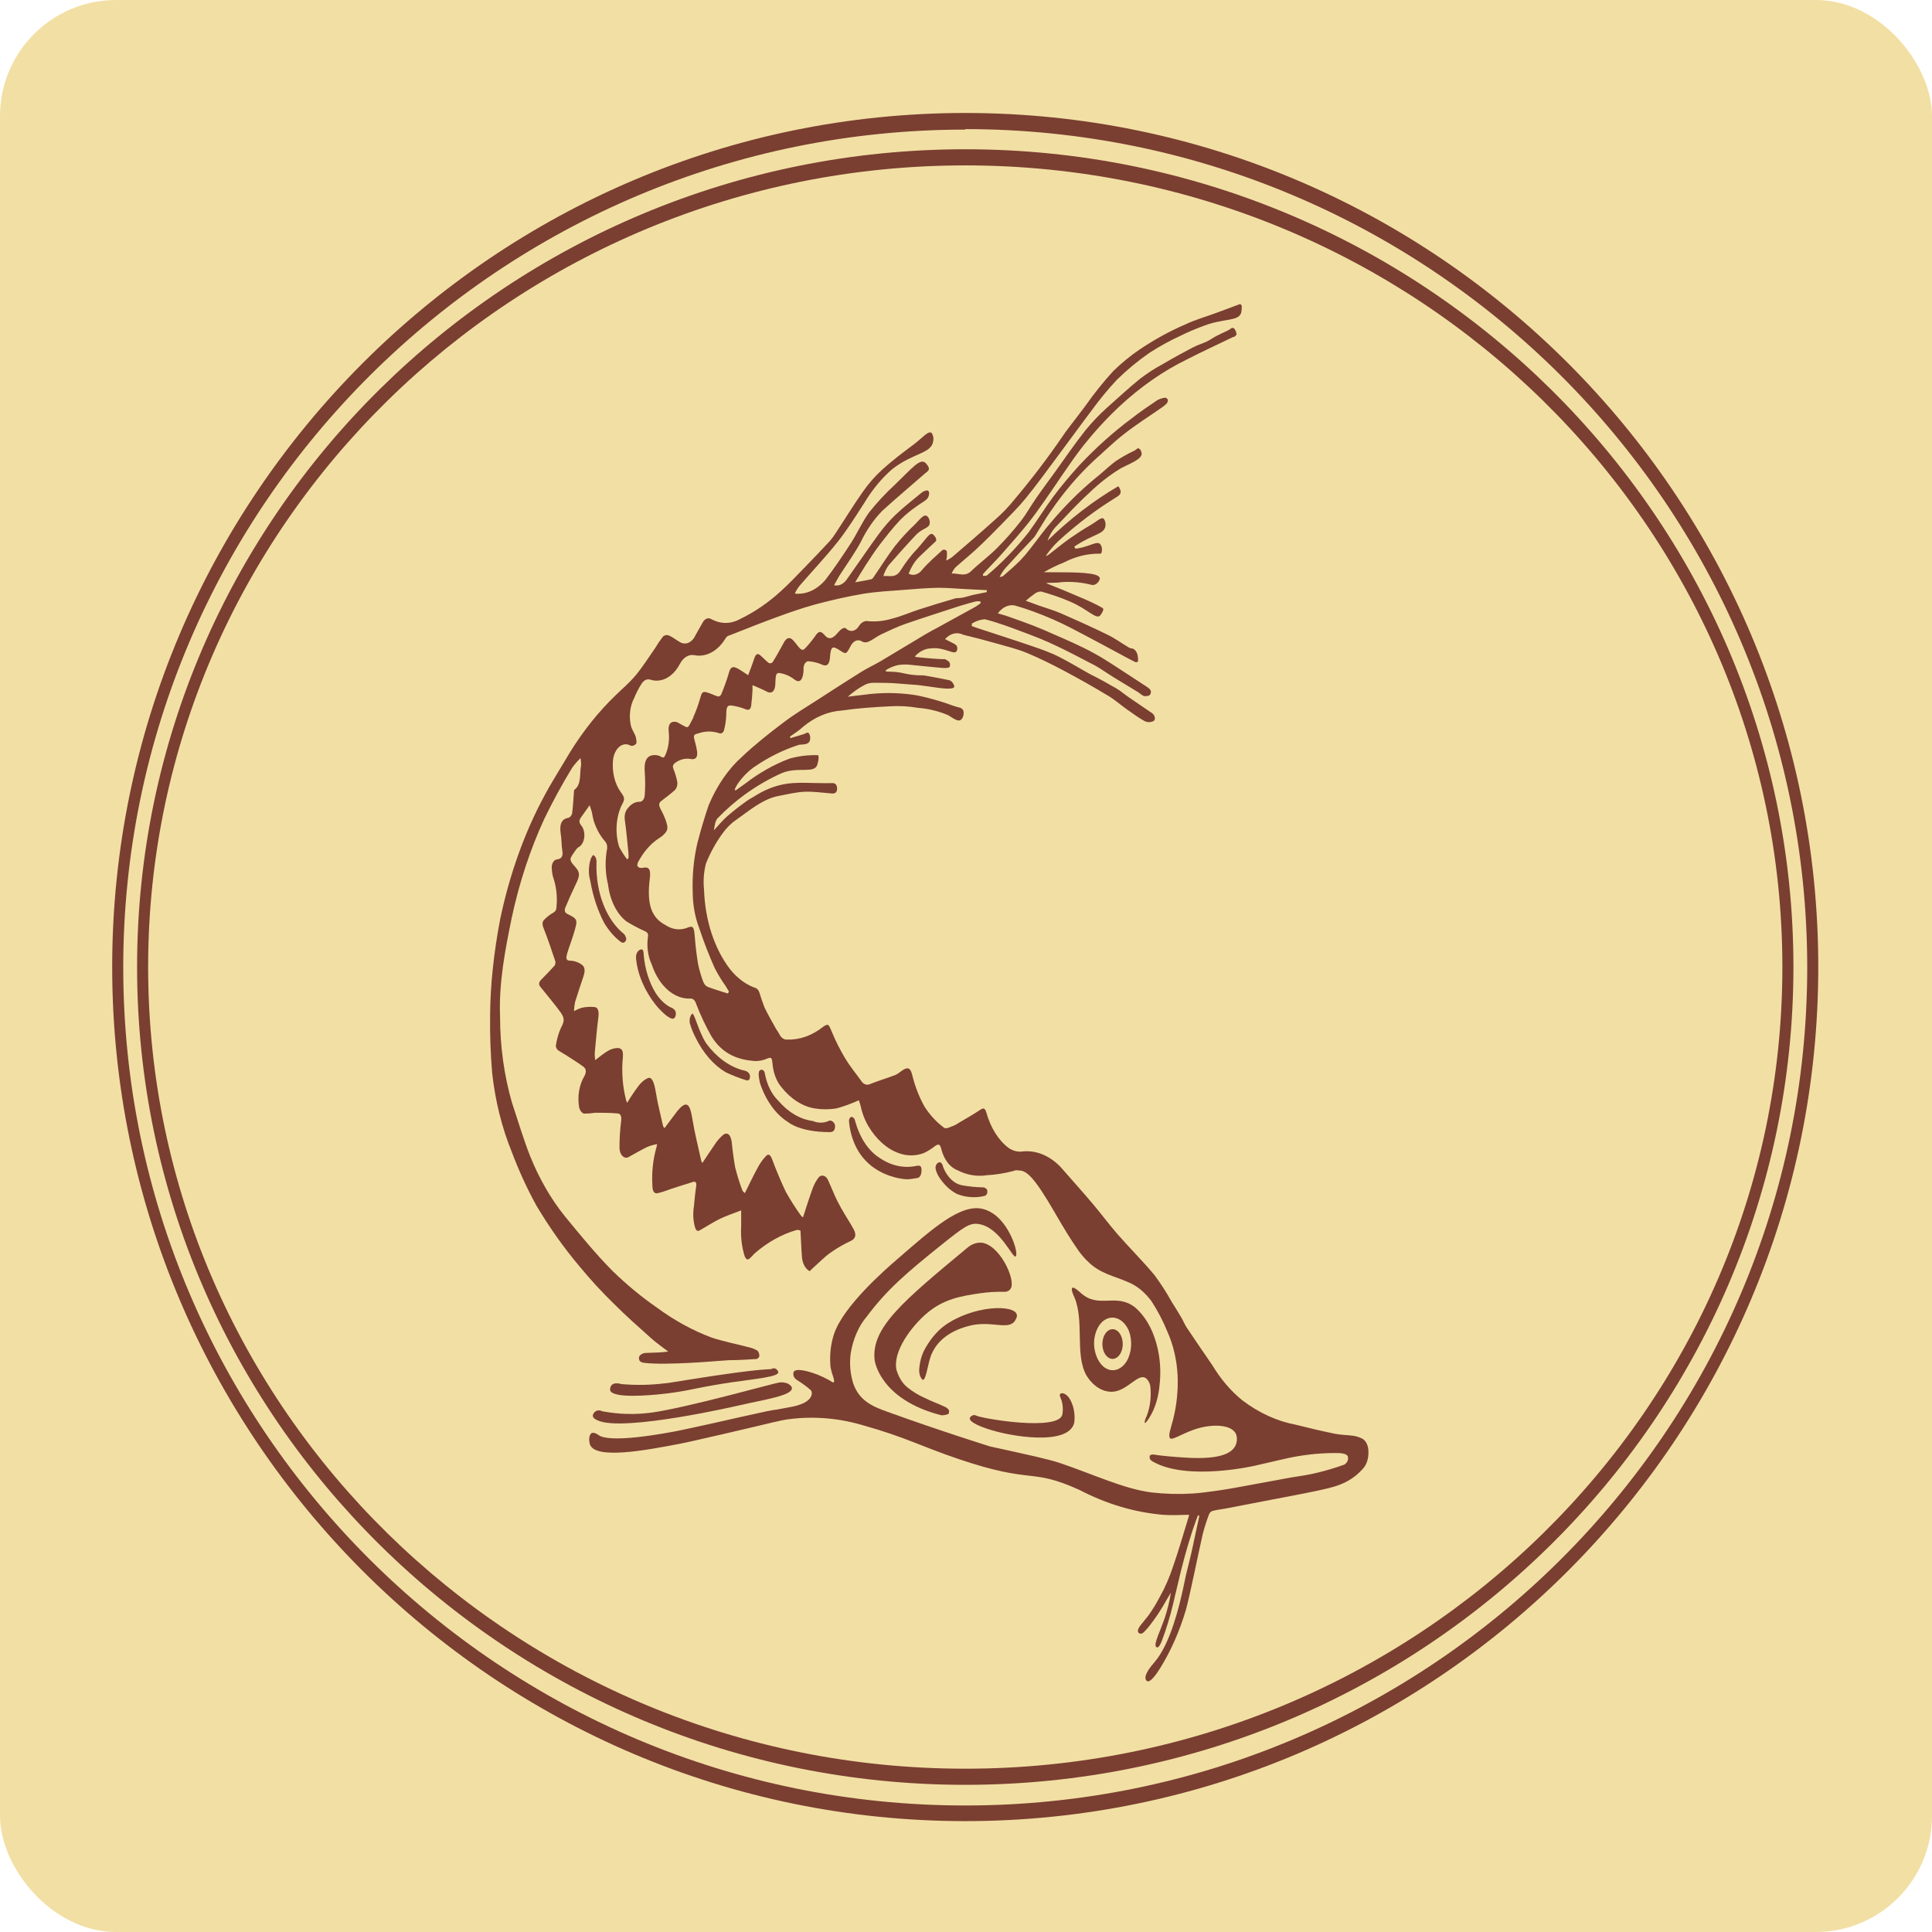 <?xml version="1.0" encoding="UTF-8"?> <svg xmlns="http://www.w3.org/2000/svg" width="499" height="499" viewBox="0 0 499 499" fill="none"><g clip-path="url(#clip0_286_2)"><rect width="499" height="499" fill="#F2DFA4"></rect><path d="M249.302 470.363C127.806 470.363 28.977 371.301 28.977 249.76C28.977 128.218 127.806 29.181 249.302 29.181C370.798 29.181 469.627 128.065 469.627 249.76C469.627 371.453 370.78 470.363 249.302 470.363ZM249.302 33.474C129.39 33.474 31.832 130.554 31.832 249.887C31.832 369.218 129.321 466.324 249.302 466.324C369.283 466.324 466.772 369.244 466.772 249.887C466.772 130.529 369.214 33.347 249.302 33.347V33.474Z" fill="#7A3F31"></path><path d="M249.308 460.988C131.363 460.988 35.406 366.219 35.406 249.758C35.406 133.297 131.363 38.553 249.308 38.553C367.252 38.553 463.21 133.297 463.21 249.758C463.21 366.219 367.252 460.988 249.308 460.988ZM249.308 42.718C132.93 42.718 38.261 135.608 38.261 249.758C38.261 363.908 132.93 456.823 249.308 456.823C365.686 456.823 460.354 363.933 460.354 249.758C460.354 135.582 365.668 42.718 249.308 42.718Z" fill="#7A3F31"></path><path d="M351.748 371.529C351.042 371.185 350.313 370.954 349.572 370.843C348.023 370.614 346.439 370.64 344.889 370.335C341.407 369.625 338.048 368.837 334.653 367.973C329.865 367.076 325.222 364.96 320.935 361.724C317.987 359.369 315.342 356.283 313.118 352.606C310.89 349.38 308.696 346.154 306.503 342.877C306.015 342.167 305.667 341.252 305.215 340.464C304.356 339.008 303.485 337.585 302.603 336.198C301.243 333.761 299.765 331.469 298.181 329.339C295.083 325.605 291.723 322.303 288.554 318.671C286.361 316.131 284.307 313.362 282.131 310.797C279.415 307.596 276.647 304.523 273.896 301.373C270.953 298.347 267.367 296.95 263.782 297.436C262.655 297.513 261.531 297.191 260.509 296.496C257.911 294.55 255.875 291.317 254.764 287.377C254.398 286.082 253.946 286.158 253.18 286.64C251.439 287.834 249.559 288.851 247.748 289.942C247.281 290.266 246.798 290.538 246.303 290.755C245.468 291.009 244.353 291.746 243.796 291.238C241.944 289.891 240.265 288.086 238.835 285.904C237.433 283.431 236.337 280.62 235.597 277.599C235.231 276.074 234.657 275.667 233.752 276.074C232.846 276.481 232.15 277.267 231.314 277.623C229.086 278.487 226.823 279.147 224.612 280.037C224.201 280.205 223.765 280.197 223.357 280.012C222.95 279.827 222.587 279.474 222.314 278.995C220.974 277.141 219.529 275.413 218.31 273.382C217.016 271.228 215.851 268.917 214.828 266.472C214.01 264.492 213.958 264.288 212.6 265.202C209.742 267.479 206.524 268.617 203.269 268.504C202.878 268.532 202.489 268.412 202.139 268.16C201.789 267.906 201.488 267.527 201.267 267.057C201.024 266.618 200.762 266.202 200.483 265.812C199.456 263.958 198.377 262.13 197.454 260.198C196.962 258.928 196.515 257.623 196.114 256.288C195.928 255.792 195.625 255.412 195.261 255.22C192.811 254.413 190.53 252.757 188.611 250.394C186.594 247.791 184.955 244.625 183.792 241.083C182.629 237.54 181.964 233.693 181.839 229.769C181.602 227.491 181.776 225.163 182.343 223.012C183.484 220.198 184.89 217.633 186.522 215.391C187.567 213.9 188.78 212.679 190.108 211.785C193.677 209.246 197.071 206.323 201.162 205.562C203.356 205.156 205.567 204.597 207.76 204.495C209.954 204.393 212.53 204.749 214.915 204.952C215.612 204.952 216.221 204.775 216.203 203.631C216.186 202.489 215.542 202.209 214.811 202.26C214.08 202.311 212.896 202.26 211.956 202.26C209.536 202.26 207.099 202.082 204.696 202.26C201.48 202.489 198.316 203.538 195.348 205.359C194.512 205.918 193.607 206.325 192.789 206.933C191.048 208.178 189.394 209.474 187.775 210.871C186.591 211.938 185.512 213.234 184.38 214.452C184.572 213.258 184.763 211.912 185.355 211.328C187.536 209.084 189.829 207.081 192.214 205.334C195.343 203.051 198.599 201.155 201.946 199.669C206.054 197.967 210.302 199.873 211.068 197.587C211.068 197.587 211.695 195.681 211.312 195.046C211.232 195.011 211.147 195.011 211.068 195.046C208.698 194.986 206.33 195.275 204 195.91C200.022 197.388 196.177 199.545 192.545 202.336L189.951 204.19L189.777 203.86C189.985 203.394 190.218 202.953 190.473 202.54C191.812 200.595 193.381 199.021 195.104 197.891C198.702 195.455 202.474 193.606 206.35 192.379C207.081 192.201 208.735 192.506 209.153 191.313C209.261 190.99 209.295 190.624 209.247 190.271C209.2 189.918 209.075 189.597 208.892 189.356C208.526 189.001 208.021 189.509 207.517 189.636L204.139 190.652L204.035 190.246C205.166 189.407 206.368 188.721 207.429 187.706C210.491 185.168 213.922 183.731 217.44 183.514C221.583 182.905 225.778 182.625 229.939 182.422C232.339 182.278 234.743 182.414 237.129 182.828C239.752 183.021 242.351 183.651 244.876 184.709C246.181 185.495 247.592 186.664 248.357 185.749C248.576 185.507 248.739 185.173 248.823 184.791C248.907 184.41 248.909 184 248.828 183.616C248.549 182.701 247.539 182.752 246.617 182.422C244.876 181.788 243.135 181.203 241.394 180.72C238.417 179.882 236.903 179.602 235.875 179.45C231.632 178.854 227.358 178.854 223.115 179.45C221.374 179.628 219.894 179.831 218.972 179.958C220.369 178.708 221.851 177.669 223.393 176.859C224.14 176.5 224.923 176.329 225.709 176.351C227.85 176.351 229.991 176.351 232.133 176.554C239.305 177.164 234.361 176.554 242.317 177.647C243.309 177.774 246.338 178.181 246.477 177.367C246.477 177.139 246.355 176.834 246.234 176.631C245.979 176.149 245.615 175.814 245.207 175.692C242.195 175.056 238.643 174.446 238.643 174.446C233.595 174.446 233.63 173.506 229.73 173.481C229.399 173.481 228.738 173.481 228.72 173.252C228.703 173.025 230.461 172.059 232.08 171.754C233.238 171.589 234.404 171.589 235.562 171.754C238.295 172.008 241.028 172.339 243.762 172.542C244.301 172.542 245.259 172.542 245.328 172.11C245.59 170.814 244.702 170.662 244.092 170.255C243.995 170.229 243.894 170.229 243.796 170.255C242.63 170.255 239.34 170.001 237.077 169.748C236.554 169.748 236.345 169.621 236.328 169.494C237.553 168.191 239.026 167.48 240.541 167.461C244.023 167.056 246.564 169.392 247.121 168.096C247.188 167.953 247.23 167.788 247.245 167.616C247.26 167.444 247.248 167.27 247.209 167.105C247.069 166.573 246.651 166.368 245.833 165.963L244.092 165.074C244.756 164.329 245.537 163.837 246.363 163.641C247.19 163.447 248.037 163.555 248.828 163.957C251.77 164.667 254.677 165.429 257.532 166.241C260.108 166.978 262.755 167.614 265.261 168.655C268.447 169.977 271.598 171.551 274.732 173.201C278.562 175.234 282.363 177.384 286.135 179.653C287.875 180.67 289.425 182.066 291.079 183.235C292.732 184.404 294.16 185.444 295.744 186.308C296.41 186.588 297.116 186.588 297.781 186.308C298.443 186.08 298.39 185.241 297.99 184.607C297.745 184.3 297.461 184.068 297.154 183.921L291.427 180.009C290.33 179.248 289.286 178.333 288.154 177.698C285.926 176.402 283.645 175.158 281.399 174.04C278.805 172.593 276.177 170.992 273.618 169.696C271.059 168.401 268.83 167.664 266.393 166.827C261.658 165.201 256.905 163.703 252.17 162.127L251.004 161.721C250.995 161.501 250.995 161.281 251.004 161.06C252.073 160.391 253.218 160.011 254.381 159.943C257.671 160.782 260.927 162 264.165 163.22C267.107 164.311 270.031 165.455 272.869 166.827C276.229 168.401 279.554 170.204 282.862 171.907C284.446 172.796 285.978 173.913 287.545 174.878L294.177 178.916C294.597 179.312 295.055 179.611 295.535 179.806C296.075 179.806 296.876 179.806 297.119 179.299C297.555 178.409 296.928 177.876 296.371 177.495L291.514 174.319C288.572 172.44 285.665 170.407 282.67 168.782C279.188 166.851 275.498 165.277 271.894 163.703C270.293 162.966 268.656 162.305 267.02 161.644C264.913 160.831 262.807 160.07 260.683 159.333C259.812 159.003 258.942 158.774 257.723 158.419C258.305 157.626 259.001 157.032 259.76 156.682C260.519 156.33 261.322 156.229 262.11 156.387C265.47 157.327 268.778 158.596 272.068 160.019C275.359 161.441 278.248 163.067 281.33 164.667C283.854 165.988 286.343 167.359 288.868 168.706C290.243 169.443 291.601 170.204 292.994 170.89C293.133 170.982 293.284 171.03 293.438 171.03C293.591 171.03 293.742 170.982 293.881 170.89C294.038 170.662 293.881 170.026 293.881 169.594C293.815 168.993 293.602 168.448 293.283 168.057C292.963 167.664 292.558 167.454 292.141 167.461C291.819 167.391 291.508 167.245 291.218 167.029C289.477 165.988 287.823 164.769 285.995 163.905C282.044 161.975 278.039 160.172 274.035 158.419C272.208 157.631 270.31 157.097 268.43 156.438L264.948 155.167C265.608 154.576 266.288 154.033 266.985 153.542C267.563 153.035 268.226 152.771 268.9 152.78C271.355 153.466 273.809 154.254 276.229 155.32C280.825 157.2 283.192 160.197 284.185 158.927C284.307 158.774 285.09 157.758 284.933 157.224C284.884 157.115 284.81 157.035 284.724 156.997C282.984 156.006 281.034 155.116 279.154 154.33C276.159 153.034 273.165 151.789 270.171 150.621C271.476 150.418 272.782 150.621 274.053 150.367C276.721 150.157 279.396 150.396 282.026 151.077C282.312 151.121 282.601 151.08 282.876 150.958C283.151 150.837 283.407 150.635 283.628 150.367C283.75 150.189 284.098 149.732 284.063 149.351C283.906 147.853 278.057 147.802 272.086 147.802H269.596C271.3 146.802 273.045 145.955 274.819 145.262C277.752 143.738 280.845 142.972 283.958 143C284.134 143.048 284.315 142.994 284.463 142.848C284.595 142.494 284.645 142.087 284.604 141.688C284.563 141.289 284.434 140.921 284.237 140.638C283.436 139.546 281.8 141.045 278.318 141.655C278.109 141.68 277.9 141.68 277.691 141.655L277.482 141.172L278.057 140.791C282.688 137.844 285.02 137.997 285.49 136.015C285.564 135.673 285.569 135.306 285.504 134.959C285.439 134.613 285.308 134.301 285.125 134.06C284.498 133.348 283.384 134.644 281.643 135.635C279.902 136.625 278.161 137.794 276.42 138.988C274.68 140.181 272.625 141.909 270.728 143.356C270.522 143.483 270.305 143.568 270.084 143.61C271.084 142.168 272.18 140.874 273.357 139.749C278.145 135.376 283.169 131.578 288.38 128.395C289.634 127.633 289.79 126.972 288.85 125.576C282.431 129.32 276.298 134.036 270.554 139.647C271.021 138.372 271.66 137.25 272.434 136.345C275.324 133.297 278.196 130.173 281.225 127.404C283.844 124.859 286.625 122.691 289.529 120.927C291.862 119.709 294.909 118.616 294.874 117.169C294.852 116.89 294.781 116.624 294.669 116.397C294.556 116.169 294.404 115.99 294.23 115.873C294.23 115.873 293.934 115.593 293.429 116.102C293.183 116.305 292.92 116.46 292.645 116.559C291.13 117.288 289.642 118.136 288.189 119.099C286.256 120.522 284.463 122.35 282.531 123.824C278.665 127.047 274.985 130.725 271.529 134.822C269.648 136.93 267.942 139.393 266.149 141.655C265.301 142.767 264.412 143.81 263.486 144.779C262.058 146.201 260.561 147.497 259.064 148.792C258.786 148.941 258.49 149.011 258.193 148.995C258.681 148.024 259.269 147.167 259.934 146.455C262.25 143.915 264.583 141.375 266.898 138.988C267.094 138.777 267.275 138.54 267.438 138.276C268.778 136.167 270.014 133.932 271.424 131.977C274.769 127.104 278.464 122.769 282.444 119.048C285.038 116.737 287.562 114.248 290.243 112.164C293.464 109.624 296.806 107.542 300.079 105.255C300.538 104.956 300.976 104.59 301.385 104.163C301.541 103.986 301.698 103.401 301.628 103.249C301.55 103.092 301.448 102.962 301.331 102.868C301.213 102.777 301.083 102.724 300.949 102.715C300.241 102.79 299.543 103.013 298.878 103.376C296.649 104.875 294.421 106.398 292.245 108.101C287.495 111.632 282.948 115.718 278.649 120.317C276.351 122.858 274.105 125.525 271.981 128.37C269.857 131.215 267.786 134.619 265.592 137.59C262.299 141.72 258.75 145.394 254.99 148.563C254.712 148.817 254.259 148.69 253.876 148.741V148.31L254.59 147.497C256.174 145.82 257.776 144.22 259.325 142.416C261.397 140.079 263.451 137.717 265.453 135.254C266.95 133.399 268.36 131.393 269.77 129.385C273.113 124.636 276.299 119.607 279.798 115.111C282.751 111.416 285.874 108.022 289.146 104.951C294.588 99.888 300.434 95.82 306.555 92.835C310.507 90.802 314.511 88.974 318.497 87.043C318.724 87.043 319.02 86.89 319.194 86.636C319.368 86.382 319.351 86.46 319.385 86.331C319.42 86.204 319.072 84.935 318.585 84.732C318.097 84.528 317.784 85.037 317.261 85.291C316.252 85.773 315.242 86.231 314.25 86.739C313.257 87.246 312.509 87.831 311.586 88.263C310.664 88.694 309.253 89.126 308.104 89.735C305.528 91.082 302.969 92.478 300.427 93.977C298.388 95.068 296.4 96.349 294.473 97.813C291.514 100.201 288.641 102.893 285.769 105.433C283.86 107.152 282.039 109.071 280.32 111.173C277.656 114.553 275.097 118.235 272.591 121.766C270.972 124.026 269.3 126.237 267.699 128.548C266.097 130.859 265.122 132.714 263.695 134.542C261.732 137.056 259.668 139.396 257.515 141.553C255.373 143.712 253.023 145.388 250.847 147.497C249.193 149.097 247.504 148.005 245.798 148.132C246.075 147.455 246.449 146.874 246.895 146.43C248.636 144.881 250.377 143.483 252.118 141.882C254.346 139.8 256.522 137.641 258.681 135.406C260.84 133.17 262.981 131.088 264.965 128.649C267.716 125.271 270.327 121.664 272.974 118.108C275.95 114.146 278.858 110.082 281.852 106.144C283.922 103.278 286.114 100.605 288.415 98.144C291.112 95.503 293.94 93.16 296.876 91.133C299.515 89.43 302.217 87.945 304.971 86.687C306.921 85.723 308.923 84.884 310.925 84.147C316.147 82.141 320.012 83.081 320.604 80.667C320.604 80.362 320.9 79.195 320.604 78.763C320.308 78.331 319.821 78.763 319.664 78.763L313.571 81.023C311.116 81.912 308.609 82.624 306.207 83.766C302.109 85.528 298.106 87.726 294.23 90.345C291.911 91.928 289.676 93.762 287.545 95.831C284.991 98.618 282.566 101.647 280.285 104.899C276.978 109.319 275.237 111.403 274.384 112.774C270.462 118.48 266.342 123.889 262.041 128.98C260.522 130.869 258.898 132.568 257.184 134.06C253.458 137.438 249.663 140.664 245.885 143.915C245.401 144.255 244.901 144.544 244.388 144.779C244.463 144.455 244.521 144.123 244.562 143.788C244.562 143.255 244.667 142.519 244.458 142.238C244.303 142.088 244.125 141.995 243.94 141.968C243.755 141.942 243.568 141.982 243.396 142.087C241.655 143.686 239.81 145.262 238.173 147.166C237.709 147.776 237.141 148.191 236.528 148.371C235.915 148.549 235.281 148.485 234.692 148.183C235.394 146.314 236.413 144.739 237.651 143.61C238.957 142.341 240.332 141.07 241.62 139.876C241.703 139.81 241.765 139.703 241.794 139.571C241.916 139.063 241.307 138.2 240.872 137.971C240.088 137.514 239.253 139.115 237.024 141.628C235.456 143.248 234.009 145.104 232.707 147.166C231.349 149.478 229.748 148.614 228.146 148.792C228.475 147.739 228.942 146.789 229.521 145.998C231.871 143.28 234.239 140.638 236.659 138.073C238.4 136.32 239.949 136.498 240.141 135.178C240.166 134.785 240.107 134.393 239.973 134.052C239.839 133.71 239.636 133.439 239.392 133.272C238.556 132.738 237.564 134.187 236.241 135.508C234.475 137.167 232.788 139.001 231.192 140.994C229.243 143.534 227.467 146.404 225.604 149.097C225.442 149.372 225.221 149.56 224.978 149.63C223.724 149.91 222.471 150.113 220.869 150.392C221.948 148.639 222.767 147.217 223.654 145.871C224.542 144.525 225.9 142.392 227.136 140.791C228.877 138.529 230.618 136.296 232.533 134.263C233.801 133.007 235.134 131.894 236.52 130.935C237.425 130.224 238.417 129.741 239.305 129.005C239.488 128.844 239.643 128.627 239.761 128.369C239.878 128.109 239.955 127.814 239.984 127.506C239.984 126.591 239.444 126.567 238.939 126.769C238.67 126.858 238.408 126.985 238.156 127.15C235.893 129.031 233.577 130.808 231.401 132.865C229.826 134.373 228.341 136.072 226.962 137.946C224.229 141.68 221.618 145.566 218.902 149.376C218.47 150.075 217.925 150.603 217.317 150.914C216.708 151.225 216.056 151.306 215.42 151.155C216.047 150.037 216.552 149.046 217.161 148.132C218.902 145.44 220.643 143.051 222.262 140.105C223.803 136.892 225.725 134.106 227.937 131.875C231.628 128.522 235.405 125.347 239.131 122.096C239.305 121.944 239.862 121.664 239.914 121.105C239.967 120.546 239.183 119.658 238.905 119.454C237.564 118.464 235.684 120.776 231.053 125.271C228.755 127.376 226.567 129.728 224.507 132.307C222.767 134.669 221.409 137.743 219.755 140.308C217.631 143.585 215.455 146.811 213.157 149.808C210.929 152.377 208.12 153.629 205.288 153.313C205.644 152.513 206.085 151.803 206.594 151.204C209.867 147.421 213.244 143.864 216.395 139.902C218.815 136.854 220.991 133.348 223.202 129.944C225.293 126.454 227.756 123.478 230.496 121.13C235.945 116.889 240.68 117.194 241.046 113.841C241.104 113.495 241.099 113.132 241.032 112.789C240.964 112.446 240.837 112.135 240.663 111.885C239.879 111.022 238.347 113.028 235.98 114.807C233.194 116.889 230.392 118.997 227.746 121.41C225.988 123.012 224.353 124.886 222.871 126.998C220.469 130.402 218.24 134.06 215.908 137.59C215.424 138.36 214.9 139.074 214.341 139.724C212.147 142.087 209.919 144.423 207.691 146.709C205.758 148.69 203.826 150.748 201.806 152.577C198.468 155.643 194.884 158.1 191.135 159.892C188.741 161.222 186.095 161.222 183.701 159.892C183.298 159.66 182.854 159.635 182.439 159.819C182.025 160.004 181.666 160.388 181.421 160.909C180.829 161.873 180.307 162.94 179.68 163.981C179.247 164.956 178.59 165.672 177.827 166.002C177.065 166.333 176.246 166.256 175.519 165.785C174.579 165.277 173.778 164.54 172.751 164.135C172.503 164.027 172.242 163.993 171.985 164.037C171.727 164.081 171.479 164.2 171.254 164.388C170.505 165.35 169.801 166.386 169.148 167.486C167.511 169.823 165.962 172.288 164.203 174.396C162.445 176.504 160.722 177.876 158.981 179.602C154.639 183.762 150.678 188.712 147.195 194.336C144.149 199.415 141.729 203.353 140.754 205.257C135.569 214.787 131.654 225.652 129.212 237.288C128.377 241.585 127.726 245.953 127.262 250.368C126.844 254.295 126.618 258.259 126.583 262.23C126.518 267.238 126.699 272.247 127.123 277.216C127.92 284.395 129.639 291.289 132.189 297.537C134.026 302.413 136.152 307.046 138.543 311.38C141.924 317.052 145.634 322.287 149.632 327.027C152.484 330.49 155.459 333.729 158.546 336.73C161.697 339.88 164.969 342.775 168.242 345.696C169.635 346.941 171.132 347.958 172.577 349.075C170.558 349.405 168.591 349.329 166.606 349.456C166.066 349.456 165.144 349.99 165.074 350.472C165.017 350.702 165.017 350.953 165.074 351.184C165.283 351.818 165.944 351.945 166.345 351.996C171.898 352.682 185.094 351.538 185.094 351.538L188.297 351.311C190.665 351.311 193.015 351.157 195.383 351.006C195.661 351.006 196.131 350.523 196.131 350.218C196.132 349.955 196.09 349.695 196.008 349.462C195.926 349.227 195.807 349.026 195.661 348.873C195.014 348.474 194.336 348.193 193.642 348.034C190.386 347.17 187.079 346.535 183.858 345.493C178.944 343.659 174.181 341.053 169.652 337.721C165.689 334.976 161.867 331.819 158.215 328.272C153.932 323.955 149.928 319.052 145.942 314.201C142.352 309.768 139.297 304.488 136.907 298.579C135.166 294.159 133.756 289.359 132.206 284.71C130.2 277.737 129.165 270.251 129.16 262.689C128.811 253.899 130.43 245.568 132.119 237.288C134.065 228.106 136.928 219.394 140.615 211.43C142.826 206.879 145.209 202.512 147.752 198.348C148.421 197.403 149.149 196.552 149.928 195.808C150.044 196.359 150.103 196.933 150.102 197.511C149.632 199.72 150.276 202.59 148.361 203.987C148.222 203.987 148.24 204.673 148.205 205.029C148.066 206.706 147.996 208.432 147.77 210.108C147.685 210.391 147.556 210.639 147.393 210.833C147.229 211.029 147.036 211.163 146.83 211.226C145.089 211.48 144.427 212.826 144.828 215.367C145.071 216.763 145.002 218.263 145.228 219.634C145.541 221.463 144.793 221.819 143.887 221.97C143.676 221.978 143.469 222.054 143.28 222.192C143.092 222.331 142.926 222.529 142.797 222.771C142.667 223.015 142.575 223.297 142.529 223.597C142.483 223.898 142.483 224.21 142.53 224.511C142.568 225.398 142.734 226.263 143.017 227.051C143.728 229.269 143.976 231.742 143.731 234.164C143.731 235.103 143.4 235.458 142.808 235.789C141.984 236.246 141.206 236.86 140.493 237.617C140.092 238.049 139.988 238.71 140.371 239.65C141.485 242.469 142.477 245.416 143.452 248.362C143.477 248.562 143.467 248.768 143.421 248.959C143.375 249.15 143.296 249.321 143.191 249.455C142.042 250.724 140.824 251.994 139.709 253.111C139.239 253.62 139.03 254.229 139.588 254.915L140.406 255.905C141.885 257.786 143.435 259.563 144.845 261.545C145.959 263.119 145.698 263.933 144.845 265.559C144.227 266.955 143.791 268.504 143.557 270.13C143.557 270.384 143.818 271.02 144.062 271.198C144.793 271.73 145.559 272.111 146.307 272.594C147.752 273.534 149.197 274.422 150.59 275.439C151.321 275.972 151.6 276.709 150.921 277.98C150.259 279.071 149.792 280.384 149.562 281.801C149.331 283.219 149.343 284.698 149.598 286.106C149.704 286.489 149.872 286.826 150.087 287.091C150.302 287.357 150.558 287.542 150.834 287.631C151.822 287.63 152.81 287.554 153.793 287.402C155.673 287.402 157.571 287.402 159.451 287.58C160.287 287.58 160.617 288.266 160.408 289.715C160.135 291.918 160.001 294.155 160.008 296.394C159.999 296.788 160.054 297.181 160.167 297.54C160.28 297.897 160.449 298.212 160.66 298.459C160.872 298.706 161.119 298.876 161.384 298.959C161.648 299.041 161.922 299.034 162.184 298.935C163.925 297.995 165.527 297.029 167.215 296.216C168.038 295.892 168.876 295.655 169.722 295.506C169.681 295.792 169.622 296.072 169.548 296.343C168.649 299.48 168.29 302.89 168.503 306.275C168.503 307.418 168.886 308.332 169.722 308.205C170.796 307.96 171.859 307.631 172.908 307.215C174.945 306.555 176.982 305.868 179.036 305.26C179.628 305.082 179.976 305.387 179.802 306.504C179.541 308.181 179.384 309.882 179.227 311.583C178.925 313.404 179.028 315.317 179.523 317.044C179.837 317.935 180.202 318.061 180.707 317.781C182.448 316.817 184.189 315.648 185.93 314.809C187.671 313.972 189.551 313.362 191.431 312.625C191.431 314.226 191.431 315.521 191.431 316.791C191.273 319.399 191.579 322.024 192.319 324.411C192.736 325.376 193.102 325.503 193.677 324.995C194.251 324.487 194.547 324.055 195 323.65C198.329 320.787 201.967 318.769 205.758 317.681C206.094 317.631 206.433 317.691 206.751 317.857C206.89 320.219 206.942 322.354 207.116 324.462C207.154 325.32 207.364 326.145 207.72 326.83C208.076 327.518 208.562 328.036 209.118 328.323C209.501 327.967 209.745 327.688 210.023 327.459C211.503 326.139 212.948 324.64 214.497 323.548C216.186 322.358 217.932 321.347 219.72 320.524C220.921 319.966 221.287 318.975 220.486 317.503C219.685 316.029 219.041 315.089 218.327 313.87C217.588 312.678 216.891 311.431 216.238 310.136C215.368 308.359 214.637 306.453 213.784 304.623C213.528 304.142 213.163 303.811 212.754 303.69C212.345 303.569 211.919 303.666 211.555 303.964C210.932 304.734 210.402 305.654 209.989 306.682C209.066 309.221 208.248 311.761 207.395 314.428C207.198 314.287 207.011 314.118 206.838 313.921C205.464 312.017 204.174 309.988 202.973 307.849C201.677 305.12 200.486 302.288 199.404 299.366C199.004 298.35 198.534 297.868 197.872 298.554C197.128 299.331 196.455 300.245 195.87 301.271C194.651 303.506 193.52 305.843 192.388 308.154C192.197 307.952 191.831 307.749 191.709 307.368C190.988 305.46 190.371 303.472 189.864 301.424C189.495 299.298 189.205 297.143 188.994 294.972C188.698 292.788 187.636 292.178 186.4 293.449C185.918 293.898 185.464 294.409 185.042 294.972C183.823 296.724 182.657 298.503 181.421 300.357C181.293 300.217 181.192 300.035 181.125 299.823C180.324 296.165 179.384 292.534 178.792 288.8C178.2 285.066 177.312 284.227 175.171 286.692L174.84 287.097L171.62 291.39C171.463 291.136 171.289 290.984 171.237 290.755C170.61 287.885 169.861 285.066 169.391 282.145C168.974 279.605 168.416 278.08 167.372 278.436C166.393 278.87 165.498 279.636 164.761 280.672C163.78 281.993 162.851 283.393 161.975 284.862L161.697 284.1C160.805 280.634 160.517 276.898 160.861 273.229C161.035 271.452 160.687 270.689 159.468 270.689C158.613 270.715 157.769 270.973 156.979 271.452C155.9 272.06 154.89 272.95 153.723 273.814C153.645 273.245 153.604 272.666 153.602 272.086C153.897 268.911 154.159 265.761 154.559 262.637C154.751 261.088 154.402 260.097 153.462 260.097C152.375 259.988 151.283 260.056 150.207 260.3C149.536 260.512 148.879 260.8 148.24 261.164C148.277 260.354 148.377 259.553 148.536 258.777C149.215 256.541 149.981 254.382 150.694 252.172C151.217 250.521 151.095 249.631 149.963 248.946C149.152 248.447 148.284 248.171 147.404 248.133C146.342 248.133 146.064 247.778 146.481 246.305C146.899 244.831 147.613 243.028 148.118 241.351C149.302 237.466 149.284 237.415 146.568 236.068C145.837 235.712 145.715 235.128 146.046 234.34C146.812 232.487 147.63 230.658 148.483 228.879C149.632 226.467 150.102 225.577 148.483 223.8C146.864 222.021 147.091 221.87 148.483 219.862C148.741 219.43 149.055 219.077 149.406 218.822C149.79 218.632 150.132 218.294 150.396 217.844C150.659 217.393 150.834 216.848 150.902 216.264C150.97 215.682 150.928 215.082 150.781 214.531C150.634 213.979 150.388 213.495 150.068 213.131C149.476 212.37 149.58 211.811 150.068 211.099C150.555 210.388 151.547 209.017 152.296 207.975C152.487 208.585 152.714 209.169 152.87 209.778C152.998 210.527 153.155 211.265 153.34 211.989C154.025 214.11 155.052 215.959 156.335 217.373C156.507 217.576 156.642 217.837 156.727 218.135C156.812 218.431 156.845 218.755 156.822 219.076C156.225 222.166 156.304 225.452 157.049 228.473C157.292 230.487 157.849 232.393 158.676 234.044C159.502 235.696 160.578 237.048 161.818 237.998C163.39 238.961 164.994 239.809 166.623 240.538C167.18 240.819 167.529 241.124 167.337 242.063C167.171 243.273 167.174 244.519 167.344 245.727C167.515 246.936 167.85 248.082 168.329 249.099C169.235 251.811 170.658 254.086 172.427 255.649C174.197 257.211 176.237 257.998 178.305 257.913C178.615 257.881 178.924 257.992 179.189 258.228C179.454 258.465 179.662 258.816 179.784 259.233C180.933 262.225 182.268 265.057 183.771 267.692C186.696 272.391 190.734 273.712 194.86 274.042C195.955 274.093 197.048 273.887 198.098 273.432C199.213 273.001 199.369 273.077 199.526 274.778C199.742 277.183 200.591 279.369 201.893 280.874C204.295 283.868 207.252 285.752 210.389 286.284C212.269 286.589 214.167 286.589 216.047 286.284C218 285.748 219.93 285.043 221.827 284.176C221.965 284.537 222.087 284.91 222.192 285.294C222.613 287.342 223.325 289.238 224.281 290.857C226.345 294.318 229.094 296.759 232.15 297.842C234.248 298.603 236.441 298.603 238.539 297.842C239.527 297.391 240.483 296.804 241.394 296.089C242.404 295.353 242.804 295.43 243.135 296.851C243.478 298.169 244.033 299.346 244.755 300.284C245.476 301.221 246.342 301.891 247.278 302.236C249.726 303.501 252.339 303.944 254.921 303.532C257.181 303.41 259.432 303.054 261.658 302.466C262.149 302.252 262.666 302.2 263.172 302.312C265.227 302.312 267.229 304.192 272.504 313.311C275.132 317.832 276.212 319.611 278.51 322.964C279.327 324.103 280.219 325.123 281.173 326.012C284.22 328.958 287.823 329.592 291.235 331.091C293.528 331.993 295.637 333.692 297.381 336.044C298.955 338.434 300.339 341.075 301.506 343.919C303.026 347.292 303.936 351.172 304.153 355.196C304.322 359.066 303.93 362.942 303.004 366.575C302.36 369.116 301.715 370.64 302.151 371.402C302.586 372.164 304.814 370.538 308.244 369.294C312.683 367.693 318.463 367.693 319.35 370.716C319.508 371.339 319.508 372.023 319.35 372.647C318.149 377.524 308.296 376.711 302.168 376.177C300.619 376.051 299.383 375.873 298.686 375.797C298.686 375.797 297.241 375.39 296.945 376.051C296.916 376.191 296.916 376.341 296.945 376.482C296.945 377.066 297.59 377.397 297.798 377.524C306.729 382.603 324.103 378.564 324.103 378.564L331.728 376.812C336.058 375.807 340.435 375.298 344.82 375.289C346.038 375.289 347.988 375.289 348.162 376.355C348.336 377.422 347.535 378.159 347.135 378.311C344.82 379.15 342.487 379.835 340.171 380.394C337.856 380.953 335.68 381.258 333.434 381.612L319.612 384.153C317.331 384.585 314.633 385.016 310.907 385.475C309.915 385.602 308.923 385.702 307.913 385.753C304.43 385.965 300.942 385.871 297.468 385.475C290.208 384.56 282.339 380.75 273.705 377.854C270.884 376.914 265.818 375.797 255.704 373.586C255.704 373.586 242.822 369.574 229.086 364.595C225.709 363.376 221.948 361.928 220.382 357.331C219.602 354.898 219.37 352.169 219.72 349.532C220.348 345.768 221.818 342.416 223.898 340.007C229.121 333.021 234.204 328.704 243.326 321.388C248.984 316.866 250.429 315.826 252.675 316.131C258.368 316.893 261.64 325.351 262.354 324.487C263.068 323.623 261.101 317.096 257.132 313.896C256.103 313.089 254.992 312.532 253.841 312.244C248.079 310.822 240.715 317.452 231.784 325.199C228.512 328.018 217.857 337.315 215.42 344.529C214.552 347.146 214.231 350.079 214.497 352.961C214.649 353.846 214.877 354.7 215.176 355.501C215.298 355.892 215.391 356.301 215.455 356.721L215.246 357.126C213.516 356.042 211.721 355.192 209.884 354.586C208.961 354.308 205.375 353.139 204.94 354.459C204.879 354.715 204.879 354.992 204.94 355.247C205.062 355.882 205.549 356.238 206.054 356.568C207.162 357.253 208.237 358.043 209.275 358.93C209.374 359.003 209.462 359.108 209.531 359.235C209.6 359.362 209.649 359.509 209.675 359.667C209.689 359.903 209.665 360.142 209.604 360.363C209.544 360.583 209.449 360.78 209.327 360.938C208.3 362.69 204.783 363.325 203.808 363.478L200.536 364.086C199.125 364.239 198.551 364.366 191.361 365.967C180.254 368.507 174.701 369.65 173.952 369.777C158.023 372.722 155.29 371.123 154.698 370.716C154.437 370.538 153.184 369.625 152.592 370.335C152 371.046 152.174 372.266 152.313 372.876C153.34 377.168 167.128 374.526 175.693 372.876C177.695 372.495 180.811 371.758 187.044 370.335C200.274 367.287 201.145 366.88 203.965 366.526C210.299 365.736 216.677 366.276 222.906 368.125C233.873 371.199 237.756 373.51 247.504 376.812C267.176 383.493 265.906 378.972 278.84 384.838C285.758 388.444 292.991 390.599 300.323 391.239C303.178 391.444 305.545 391.239 307.112 391.239C307.112 391.493 306.973 391.876 306.868 392.23C305.58 396.371 304.396 400.588 302.969 404.626C302.033 407.471 300.864 410.142 299.487 412.577C298.593 414.278 297.609 415.874 296.545 417.352C295.135 419.18 293.69 420.527 293.916 421.416C293.962 421.541 294.026 421.649 294.105 421.732C294.183 421.817 294.273 421.872 294.369 421.899C295.1 422.228 295.849 421.111 296.667 420.196C298.358 418.096 299.908 415.765 301.298 413.236L302.429 411.332C302.072 413.579 301.54 415.762 300.845 417.834C299.661 421.34 298.007 424.464 298.547 425.276C298.628 425.406 298.74 425.488 298.86 425.506C299.383 425.506 299.853 424.388 300.079 423.803C301.23 420.762 302.203 417.584 302.986 414.304C303.3 412.882 303.613 411.611 304.222 409.071C305.28 404.41 306.53 399.846 307.965 395.405C308.557 393.653 309.079 392.23 309.41 391.366L309.776 391.52C309.044 394.948 308.418 397.691 308.035 399.597C307.652 401.502 307.042 403.736 306.294 406.886C305.893 408.716 305.685 409.783 305.563 410.366C304.64 414.481 302.429 424.286 298.251 429.239C297.642 429.95 295.535 432.287 295.883 433.659C295.954 433.876 296.07 434.054 296.214 434.167C297.137 434.827 299.052 431.831 299.818 430.586C302.505 426.196 304.692 421.204 306.294 415.803C307.408 411.738 309.41 401.629 310.611 396.371C311.07 394.568 311.622 392.818 312.265 391.139C312.372 390.897 312.512 390.691 312.677 390.533C312.842 390.376 313.028 390.271 313.223 390.224C314.58 389.894 315.956 389.767 317.314 389.487L328.333 387.354C332.233 386.592 336.133 385.906 340.015 385.068C344.175 384.179 348.371 383.391 351.887 379.479C352.396 378.986 352.807 378.306 353.079 377.508C353.351 376.71 353.475 375.823 353.437 374.933C353.445 374.176 353.285 373.434 352.981 372.82C352.676 372.207 352.244 371.754 351.748 371.529ZM162.323 221.665L161.993 221.97C161.234 220.994 160.54 219.913 159.921 218.744C159.389 217.05 159.163 215.186 159.264 213.327C159.364 211.47 159.788 209.679 160.495 208.128C161.47 206.325 161.418 206.096 160.304 204.546C159.544 203.497 158.969 202.197 158.627 200.757C158.284 199.315 158.185 197.775 158.337 196.266C158.421 195.547 158.616 194.864 158.906 194.269C159.196 193.675 159.574 193.183 160.013 192.831C160.451 192.48 160.938 192.277 161.438 192.239C161.937 192.2 162.436 192.327 162.898 192.608C163.149 192.674 163.408 192.656 163.654 192.56C163.901 192.464 164.13 192.289 164.325 192.049C164.499 191.845 164.325 190.779 164.186 190.246C164.047 189.712 163.316 188.594 163.02 187.706C162.701 186.482 162.605 185.158 162.739 183.863C162.873 182.568 163.234 181.346 163.786 180.314C164.333 178.969 164.981 177.717 165.718 176.58C165.995 176.138 166.346 175.809 166.737 175.626C167.128 175.444 167.545 175.413 167.946 175.539C169.352 175.995 170.817 175.858 172.17 175.142C173.524 174.427 174.71 173.163 175.589 171.5C176.016 170.673 176.586 170.026 177.24 169.625C177.895 169.222 178.61 169.081 179.314 169.214C180.823 169.52 182.36 169.272 183.786 168.491C185.212 167.711 186.481 166.422 187.479 164.743C187.741 164.397 188.069 164.175 188.419 164.108C192.51 162.508 196.601 160.857 200.727 159.359C204.052 158.139 207.395 156.971 210.772 156.057C214.828 154.989 218.919 154.049 222.958 153.364C226.44 152.805 229.922 152.627 233.525 152.348C236.45 152.119 239.392 151.865 242.317 151.814C244.667 151.814 247.017 152.018 249.28 152.145L254.868 152.424V152.932L251.387 153.644C250.464 153.847 249.646 154.152 248.653 154.354C247.661 154.557 247.069 154.354 246.303 154.684C243.344 155.548 240.384 156.438 237.425 157.402C235.109 158.139 232.811 159.181 230.461 159.765C228.448 160.383 226.388 160.614 224.333 160.45C223.901 160.347 223.458 160.394 223.04 160.588C222.622 160.782 222.242 161.117 221.931 161.568C221.518 162.303 220.93 162.783 220.285 162.916C219.64 163.048 218.985 162.82 218.449 162.28C218.171 162.026 217.544 162.28 217.161 162.635C216.517 163.144 215.995 164.032 215.333 164.438C214.991 164.733 214.596 164.866 214.2 164.82C213.805 164.775 213.428 164.553 213.122 164.184C211.938 162.762 211.381 162.966 210.389 164.515C209.539 165.686 208.631 166.764 207.673 167.741C207.502 167.825 207.319 167.848 207.141 167.808C206.962 167.769 206.792 167.667 206.646 167.512C205.95 166.827 205.375 165.836 204.644 165.175C203.913 164.515 203.112 164.718 202.451 165.963C201.51 167.715 200.553 169.443 199.543 171.043C199.392 171.193 199.217 171.287 199.034 171.313C198.852 171.339 198.668 171.299 198.499 171.195C197.75 170.636 197.071 169.823 196.323 169.214C195.574 168.604 195.139 169.062 194.808 170.104C194.321 171.576 193.764 172.998 193.241 174.396C192.145 173.71 191.257 173.025 190.334 172.566C189.046 171.957 188.593 172.415 188.141 174.192C187.59 175.985 186.962 177.724 186.26 179.399C186.154 179.573 186.022 179.706 185.873 179.79C185.725 179.873 185.566 179.906 185.407 179.882C184.415 179.577 183.44 179.043 182.448 178.789C181.456 178.535 181.212 178.943 180.864 180.263C180.381 181.998 179.78 183.657 179.071 185.217V185.343C177.452 188.443 177.974 188.189 175.589 186.918C175.263 186.689 174.918 186.527 174.562 186.435C173.134 186.232 172.507 187.198 172.716 188.975C172.957 191.059 172.652 193.198 171.863 194.97C171.602 195.605 171.376 195.834 170.836 195.503C170.285 195.169 169.692 195.005 169.095 195.021C167.006 195.021 166.275 196.571 166.536 199.593C166.667 201.45 166.667 203.324 166.536 205.181C166.537 205.442 166.5 205.7 166.429 205.941C166.358 206.18 166.254 206.396 166.124 206.576C165.993 206.754 165.839 206.891 165.67 206.98C165.501 207.068 165.322 207.104 165.144 207.086C164.029 207.084 162.955 207.691 162.132 208.788C161.818 209.129 161.58 209.599 161.447 210.136C161.314 210.673 161.292 211.255 161.383 211.811C161.784 214.656 162.027 217.526 162.323 220.396C162.348 220.835 162.348 221.277 162.323 221.717V221.665ZM188.019 256.617C186.278 256.059 184.537 255.551 182.796 254.89C182.324 254.699 181.92 254.254 181.664 253.645C181.089 252.148 180.627 250.565 180.289 248.921C179.914 246.636 179.635 244.32 179.454 241.986C179.245 239.447 179.088 238.938 177.434 239.65C175.637 240.325 173.737 240.102 172.037 239.015C168.103 237.008 167.024 233.376 167.842 226.822C168.12 224.638 167.65 223.8 166.101 224.13C165.818 224.194 165.531 224.194 165.248 224.13C164.621 223.927 164.395 223.495 164.848 222.58C166.264 219.952 168.098 217.868 170.192 216.509C170.453 216.333 170.732 216.179 170.976 215.977C172.577 214.554 172.716 213.995 171.846 211.582C171.471 210.616 171.04 209.698 170.558 208.839C170.192 208.128 170.105 207.467 170.68 206.984C171.916 205.969 173.204 205.105 174.388 203.987C174.578 203.769 174.73 203.486 174.83 203.163C174.93 202.839 174.975 202.486 174.962 202.133C174.749 200.925 174.414 199.769 173.97 198.704C173.656 197.891 173.778 197.56 174.283 197.104C175.643 196.076 177.195 195.72 178.705 196.088C179.75 196.088 180.202 195.58 180.045 194.08C179.918 193.209 179.731 192.359 179.488 191.542C179.036 189.941 179.088 189.712 180.307 189.433C182.154 188.772 184.083 188.772 185.93 189.433C186.126 189.468 186.325 189.425 186.506 189.309C186.686 189.193 186.842 189.007 186.957 188.772C187.317 187.442 187.529 186.035 187.584 184.607C187.584 182.854 187.74 182.066 188.924 182.22C190.155 182.376 191.373 182.698 192.562 183.184C193.276 183.464 193.833 183.362 194.007 182.296C194.176 180.985 194.292 179.662 194.355 178.333C194.355 177.977 194.355 177.622 194.355 176.961C195.661 177.545 196.897 178.003 198.064 178.638C199.23 179.272 200.205 178.638 200.257 176.631C200.344 173.71 200.431 173.506 202.485 174.091C203.459 174.376 204.398 174.872 205.271 175.563C206.211 176.275 207.012 175.995 207.36 174.523C207.475 174.023 207.54 173.5 207.551 172.974C207.517 172.674 207.532 172.367 207.597 172.078C207.661 171.789 207.772 171.528 207.921 171.315C208.07 171.103 208.252 170.947 208.451 170.859C208.651 170.772 208.862 170.757 209.066 170.814C210.164 170.912 211.25 171.193 212.304 171.653C213.505 172.237 214.236 171.653 214.358 169.875C214.567 167.005 214.95 166.7 216.778 167.893C218.606 169.087 218.519 169.036 219.737 166.8C220.072 166.139 220.555 165.67 221.102 165.474C221.649 165.28 222.226 165.372 222.732 165.734C223.253 165.974 223.812 165.974 224.333 165.734C225.465 165.226 226.492 164.362 227.624 163.83C229.678 162.864 231.75 161.873 233.856 161.136C238.487 159.537 243.135 158.063 247.783 156.539C249.211 156.082 250.655 155.701 252.083 155.32C252.454 155.282 252.826 155.282 253.197 155.32L253.284 155.802C252.779 156.133 252.292 156.539 251.77 156.819L242.056 162.153C241.011 162.712 239.967 163.271 238.939 163.879L227.467 170.763C225.813 171.729 224.107 172.515 222.453 173.532C218.623 175.919 214.828 178.384 211.016 180.847C208.143 182.701 205.219 184.429 202.451 186.537C198.777 189.306 195.121 192.176 191.657 195.453C188.148 198.567 185.195 202.849 183.04 207.95C181.952 211.153 180.976 214.433 180.115 217.78C179.167 221.864 178.759 226.174 178.914 230.48C178.934 233.69 179.503 236.841 180.568 239.65C181.763 243.241 183.112 246.719 184.607 250.063C185.45 251.694 186.381 253.224 187.392 254.636L188.262 256.083L188.019 256.617Z" fill="#7A3F31"></path><path d="M239.116 339.422C243.642 335.459 248.29 334.749 253.042 334.037C255.159 333.727 257.287 333.6 259.414 333.656C260.441 333.656 260.894 333.123 261.155 332.615C262.217 330.075 258.021 321.312 253.408 320.956C252.123 320.906 250.855 321.391 249.752 322.354C233.214 336.094 224.945 342.953 225.903 351.284C225.903 351.284 227.069 361.444 243.12 365.533C243.75 365.561 244.378 365.442 244.982 365.177C245.087 365.177 245.191 364.34 245.087 364.187C244.8 363.815 244.462 363.537 244.095 363.374C242.354 362.561 240.508 361.9 238.75 361.012C237.219 360.352 235.742 359.449 234.346 358.32C233.099 357.309 232.115 355.73 231.543 353.824C230.516 349.049 235.443 342.622 239.116 339.422Z" fill="#7A3F31"></path><path d="M295.714 367.515C295.888 367.693 296.863 366.246 297.455 365.128C298.522 363.061 299.211 360.631 299.457 358.068C299.93 354.369 299.664 350.552 298.691 347.069C297.609 343.048 295.611 339.694 293.033 337.569C288.106 333.912 283.841 338.052 279.246 334.038C278.741 333.582 277.244 332.184 276.913 332.667C276.582 333.15 277.313 334.624 277.505 335.08C280.099 341.227 277.592 349.686 280.551 355.147C281.392 356.543 282.432 357.655 283.6 358.4C284.767 359.146 286.032 359.509 287.306 359.464C291.31 359.286 294.147 354.206 296.167 356.137C296.58 356.546 296.896 357.131 297.072 357.812C297.42 360.528 297.099 363.335 296.167 365.738C295.714 366.678 295.54 367.388 295.714 367.515ZM290.996 351.59C290.263 352.764 289.282 353.545 288.208 353.807C287.135 354.07 286.032 353.799 285.077 353.038C284.367 352.452 283.766 351.619 283.329 350.613C282.892 349.608 282.631 348.46 282.571 347.272C282.548 346.103 282.733 344.946 283.108 343.913C283.483 342.88 284.036 342.008 284.712 341.379C285.843 340.378 287.199 340.067 288.486 340.514C289.773 340.962 290.887 342.13 291.588 343.768C292.047 345.003 292.236 346.416 292.13 347.814C292.025 349.211 291.629 350.529 290.996 351.59Z" fill="#7A3F31"></path><path d="M154.52 364.288C153.823 364.288 153.092 365.076 153.11 365.686C153.127 366.295 153.963 366.677 154.346 366.853C160.891 369.953 190.747 363.019 190.747 363.019C197.467 361.47 204.553 360.479 204.535 358.548C204.535 358.066 204.013 357.685 203.578 357.405L203.247 357.278C202.553 357.027 201.832 356.965 201.123 357.1C199.382 357.405 177.203 363.627 168.29 364.847C164.023 365.421 159.726 365.301 155.477 364.491C155.174 364.313 154.846 364.245 154.52 364.288Z" fill="#7A3F31"></path><path d="M170.508 360.097C172.876 359.869 176.009 359.437 179.683 358.649C182.137 358.142 185.358 357.557 189.153 356.998C195.159 356.134 200.991 355.601 201.026 354.457C201.026 354.179 200.695 353.722 200.399 353.544C200.057 353.354 199.679 353.354 199.337 353.544C198.728 353.874 198.902 352.985 177.298 356.439C172.545 357.202 172.615 357.227 171.744 357.278C168.01 357.751 164.257 357.819 160.516 357.481C159.976 357.354 158.374 356.897 157.782 358.04C157.706 358.168 157.649 358.317 157.613 358.479C157.577 358.641 157.564 358.81 157.574 358.979C157.887 361.368 168.506 360.301 170.508 360.097Z" fill="#7A3F31"></path><path d="M252.088 365.609C251.779 365.442 251.439 365.442 251.13 365.609C250.834 365.736 250.486 366.066 250.469 366.346C250.469 367.464 253.759 368.606 254.925 369.013C260.879 371.071 276.094 373.56 277.469 367.413C277.595 366.361 277.562 365.283 277.372 364.251C277.183 363.221 276.842 362.262 276.372 361.444C275.976 360.722 275.434 360.196 274.823 359.945C274.579 359.792 273.918 359.767 273.761 360.148C273.604 360.529 273.97 361.037 274.196 361.774C274.539 362.9 274.607 364.165 274.388 365.356C273.378 369.75 253.567 366.397 252.088 365.609Z" fill="#7A3F31"></path><path d="M262.415 340.64C262.501 340.506 262.566 340.344 262.605 340.169C262.644 339.994 262.657 339.807 262.642 339.625C262.189 336.806 251.204 337.084 243.806 342.495C241.8 344.035 240.048 346.193 238.67 348.82C237.964 350.245 237.531 351.92 237.417 353.671C237.372 354.309 237.47 354.949 237.695 355.499C237.695 355.499 238.061 356.363 238.392 356.388C239.105 356.388 239.61 352.807 240.22 350.826C242.047 344.781 248.193 343.029 250.003 342.519C256.166 340.767 260.901 344.095 262.415 340.64Z" fill="#7A3F31"></path><path d="M236.891 304.266C237.813 304.114 238.04 303.048 238.005 302.006C237.97 300.964 237.326 301.015 236.734 301.117C233.466 301.823 230.127 301.1 227.142 299.034C224.333 297.254 222.109 293.947 220.945 289.814C220.84 289.484 220.771 289.052 220.579 288.874C220.477 288.712 220.347 288.594 220.203 288.533C220.059 288.47 219.907 288.464 219.761 288.518C219.619 288.596 219.496 288.734 219.409 288.915C219.322 289.098 219.274 289.313 219.273 289.534C219.401 291.127 219.719 292.674 220.214 294.106C223.417 303.656 232.869 304.495 233.931 304.571C234.993 304.647 235.951 304.393 236.891 304.266Z" fill="#7A3F31"></path><path d="M214 289.535C212.676 290.105 211.268 290.105 209.944 289.535C206.692 289.112 203.598 287.301 201.048 284.328C199.354 282.702 198.117 280.241 197.566 277.394C197.539 277.053 197.42 276.742 197.236 276.53C197.079 276.374 196.894 276.29 196.705 276.29C196.515 276.29 196.33 276.374 196.174 276.53C195.669 277.165 196.174 279.069 196.278 279.705C197.796 284.285 200.408 287.899 203.625 289.865C203.625 289.865 206.549 292.405 214.296 292.405C215.044 292.405 215.584 292.151 215.689 291.033C215.793 289.916 214.574 289.103 214 289.535Z" fill="#7A3F31"></path><path d="M191.807 276.404C188.274 275.435 185.002 273.02 182.372 269.444C180.335 266.269 179.36 261.569 178.769 261.823C178.602 261.974 178.464 262.184 178.368 262.433C178.187 262.811 178.101 263.269 178.124 263.729C178.104 263.854 178.104 263.984 178.124 264.11C178.511 265.502 179.026 266.809 179.656 267.995C181.627 272.005 184.338 275.114 187.473 276.963C189.188 277.774 190.931 278.452 192.695 278.994C192.835 279.056 192.982 279.072 193.127 279.042C193.271 279.011 193.409 278.934 193.531 278.816C193.627 278.639 193.688 278.427 193.706 278.203C193.725 277.978 193.7 277.752 193.635 277.546C193.287 276.631 192.138 276.453 191.807 276.404Z" fill="#7A3F31"></path><path d="M153.899 221.588C153.734 221.225 153.488 220.957 153.203 220.827C152.992 221.067 152.804 221.349 152.646 221.664C152.32 222.567 152.136 223.564 152.106 224.582C152.076 225.601 152.201 226.618 152.472 227.557C153.156 231.513 154.388 235.22 156.092 238.454C157.258 240.374 158.649 241.974 160.201 243.178C160.88 243.712 161.437 243.559 161.75 242.67C161.837 242.416 161.472 241.502 161.158 241.223C158.926 239.446 157.078 236.795 155.823 233.567C154.568 230.341 153.956 226.667 154.056 222.96C154.107 222.49 154.052 222.009 153.899 221.588Z" fill="#7A3F31"></path><path d="M169.363 256.515C167.683 253.781 166.604 250.376 166.264 246.737C166.264 246.509 166.264 245.543 165.916 245.265C165.759 245.176 165.585 245.176 165.428 245.265C165.229 245.318 165.04 245.432 164.872 245.599C164.705 245.765 164.562 245.979 164.454 246.229C164.279 246.703 164.224 247.252 164.297 247.779C165.063 255.068 170.059 260.351 170.059 260.351C170.808 261.164 173.367 263.882 174.237 262.891C174.37 262.715 174.468 262.49 174.52 262.239C174.572 261.99 174.576 261.723 174.533 261.469C174.359 260.58 173.454 260.275 172.897 260.022C171.56 259.238 170.354 258.042 169.363 256.515Z" fill="#7A3F31"></path><path d="M247.221 308.407C249.493 309.276 251.864 309.448 254.184 308.914C254.846 308.763 255.107 308.204 254.985 307.467C254.985 307.111 254.393 306.73 254.045 306.679C252.148 306.648 250.253 306.462 248.37 306.12C247.425 305.925 246.52 305.433 245.718 304.679C244.916 303.924 244.235 302.926 243.722 301.752C243.565 301.346 243.391 300.405 242.904 300.229C242.653 300.163 242.395 300.223 242.171 300.398C241.947 300.573 241.769 300.853 241.668 301.193C241.546 301.65 241.668 302.335 242.26 303.555C243.597 305.773 245.307 307.444 247.221 308.407Z" fill="#7A3F31"></path><path d="M287.355 343.309C286.835 343.309 286.326 343.535 285.893 343.957C285.46 344.38 285.123 344.98 284.925 345.683C284.727 346.385 284.676 347.158 284.778 347.902C284.881 348.646 285.133 349.331 285.503 349.866C285.872 350.4 286.342 350.765 286.853 350.909C287.364 351.054 287.893 350.975 288.373 350.68C288.853 350.387 289.263 349.891 289.549 349.256C289.836 348.623 289.987 347.879 289.984 347.119C289.984 346.617 289.916 346.119 289.783 345.655C289.651 345.191 289.457 344.77 289.213 344.417C288.969 344.062 288.679 343.782 288.36 343.592C288.041 343.403 287.7 343.306 287.355 343.309Z" fill="#7A3F31"></path></g><defs><clipPath id="clip0_286_2"><rect width="499" height="499" rx="30" fill="white"></rect></clipPath></defs></svg> 